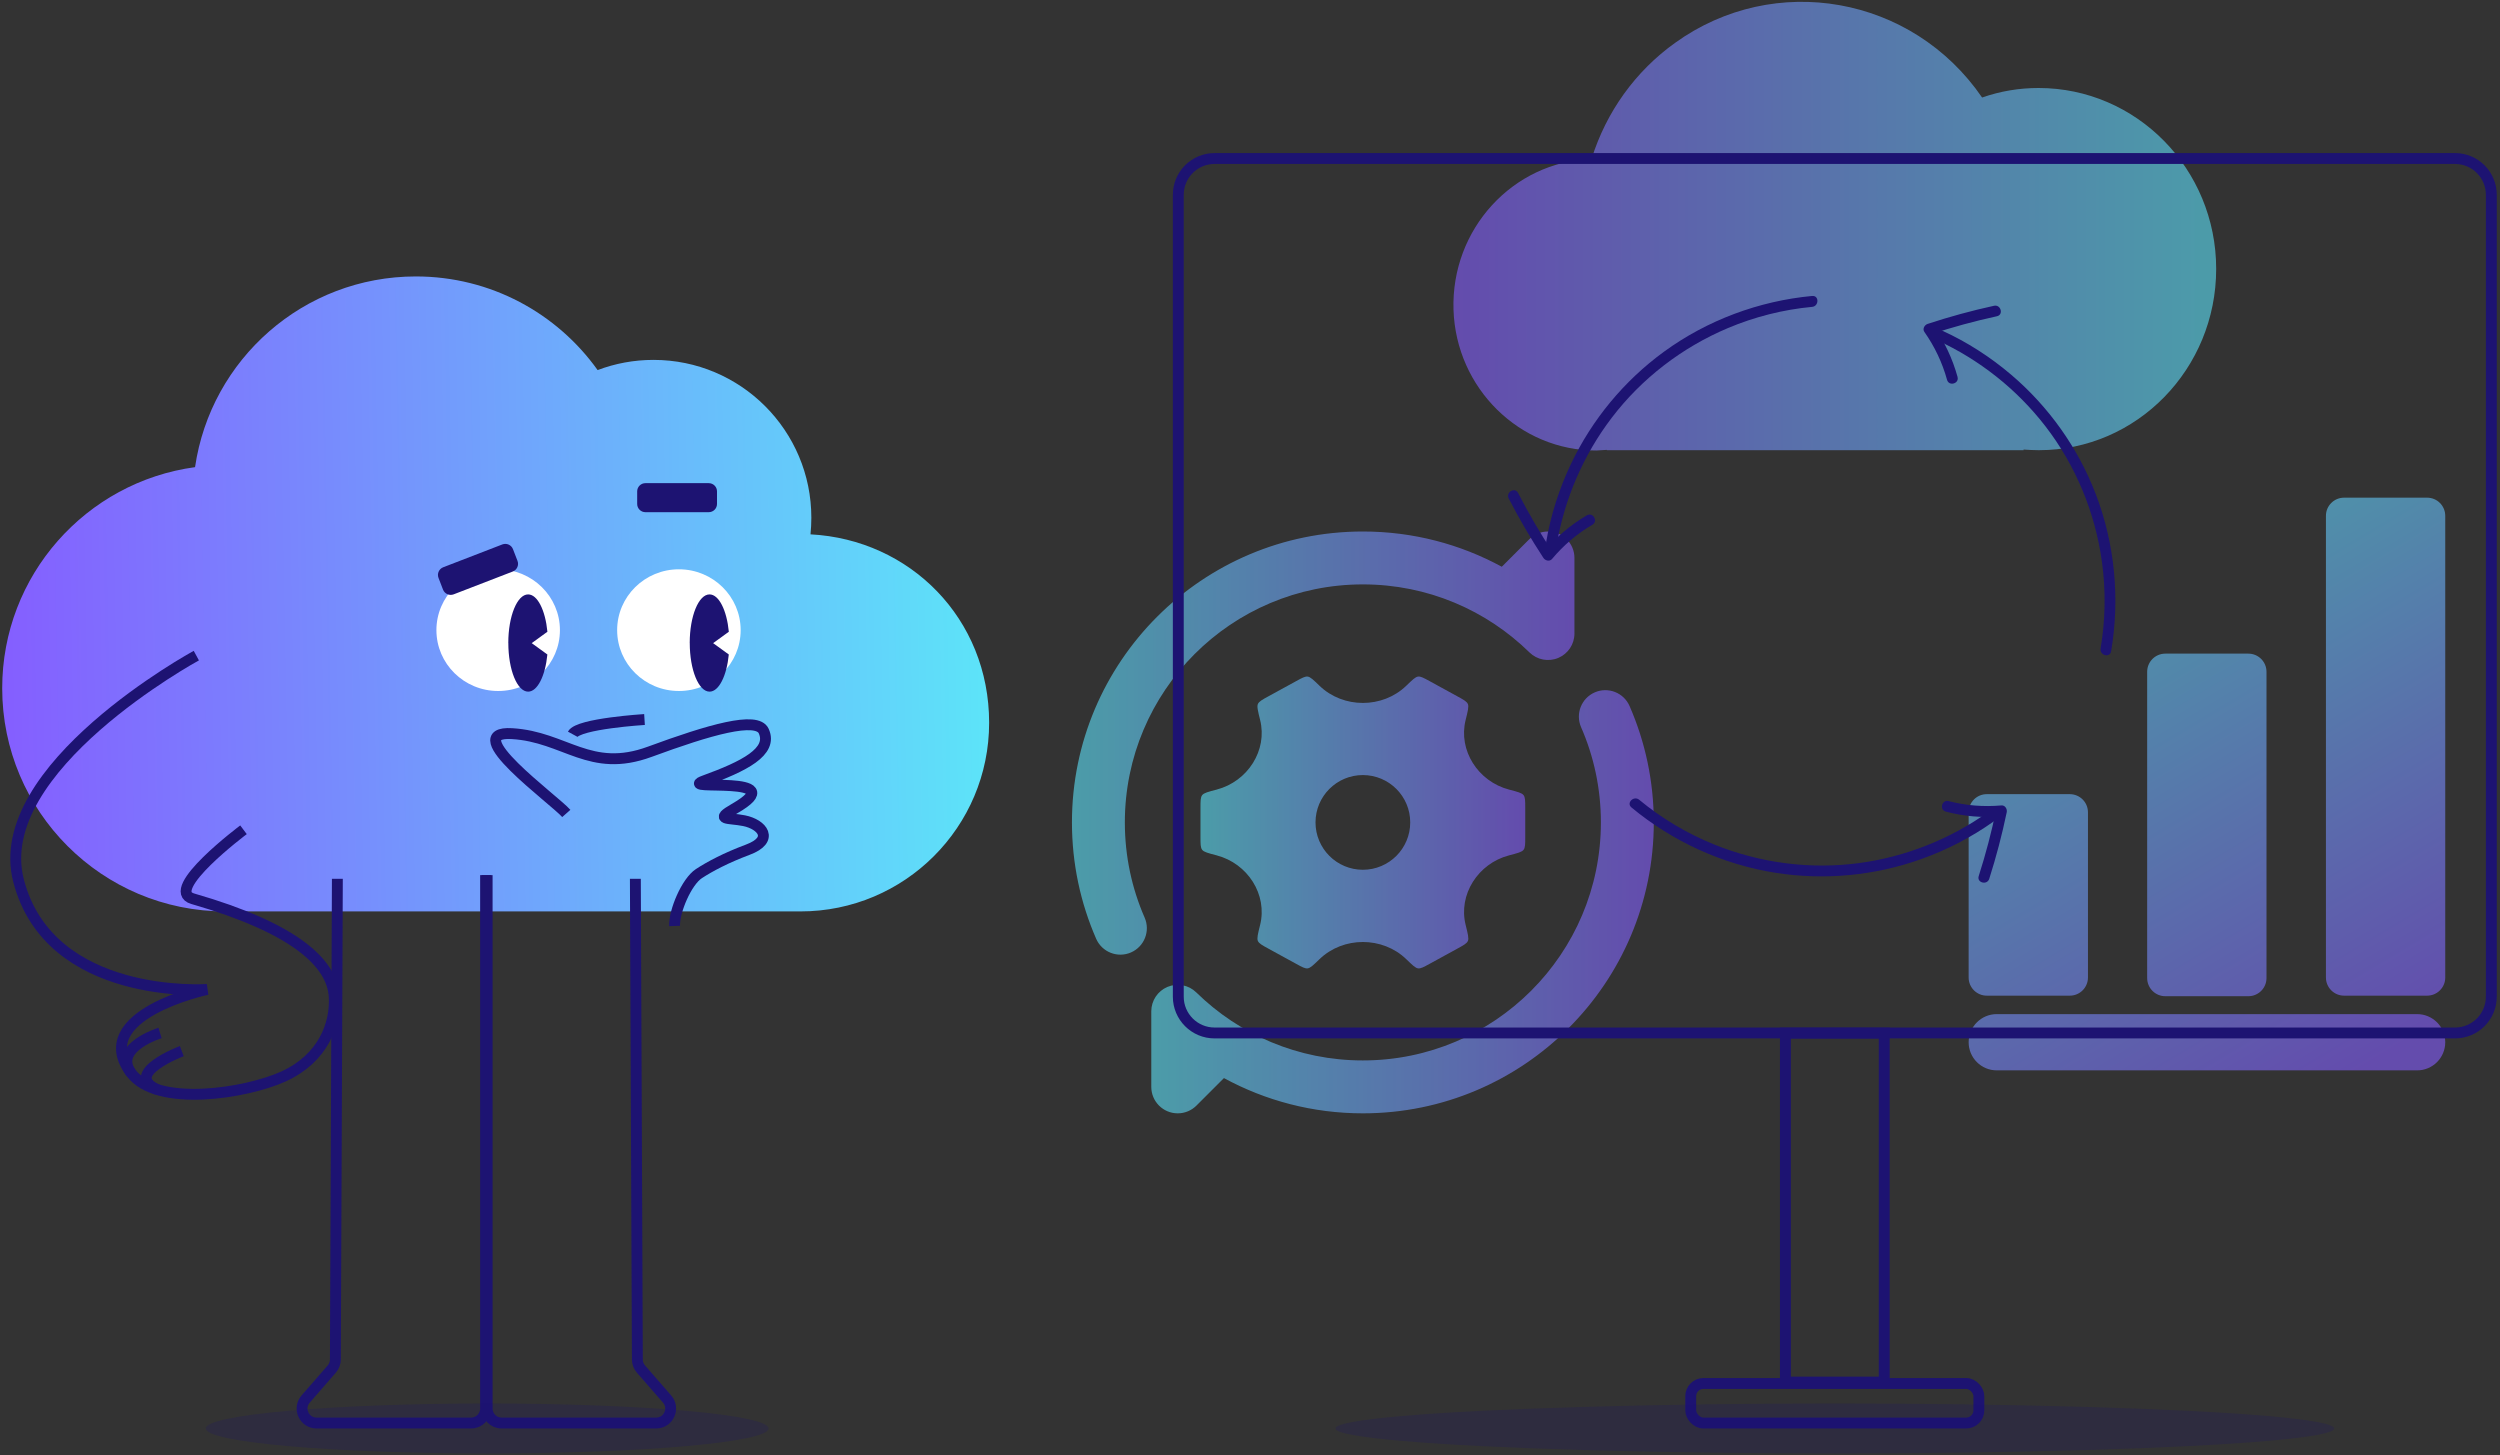 <svg width="689" height="401" viewBox="0 0 689 401" fill="none" xmlns="http://www.w3.org/2000/svg">
<rect x="0" y="0" width="689" height="401" fill="#333333" stroke="none"/>
<path opacity="0.6" d="M442.848 123.985L442.848 124.073L557.693 124.073L557.693 123.897C559.067 123.985 560.442 124.073 561.902 124.073C588.96 124.073 610.778 101.637 610.778 74.119C610.778 46.513 588.788 24.253 561.816 24.253C556.491 24.253 551.251 25.129 546.269 26.882C527.028 -1.163 489.061 -7.911 461.659 11.808C450.75 19.608 442.676 30.825 438.639 43.796C416.907 44.585 399.899 63.164 400.586 85.337C401.273 106.983 418.797 124.248 440.013 124.16C440.872 124.073 441.903 124.073 442.848 123.985Z" fill="url(#paint0_linear_1905_2312)"/>
<g opacity="0.6">
<path fill-rule="evenodd" clip-rule="evenodd" d="M419.89 234.213C419.422 234.818 418.257 235.121 415.927 235.728C407.296 237.977 401.864 246.616 403.929 254.9C404.549 257.382 404.858 258.623 404.552 259.322C404.246 260.02 403.375 260.498 401.632 261.452L393.988 265.64C392.357 266.534 391.542 266.981 390.813 266.882C390.085 266.784 389.248 265.976 387.577 264.359C381.038 258.033 370.183 258.033 363.643 264.36C361.971 265.976 361.136 266.784 360.407 266.883C359.678 266.981 358.863 266.534 357.232 265.64L349.588 261.452C347.845 260.498 346.974 260.02 346.668 259.322C346.362 258.623 346.671 257.382 347.29 254.9C349.355 246.616 343.918 237.976 335.286 235.728C332.956 235.121 331.791 234.818 331.324 234.213C330.856 233.609 330.856 232.636 330.856 230.692V222.657C330.856 220.712 330.856 219.74 331.324 219.135C331.791 218.531 332.956 218.228 335.286 217.621C343.919 215.373 349.361 206.733 347.297 198.448C346.679 195.966 346.369 194.725 346.675 194.026C346.981 193.328 347.852 192.851 349.595 191.896L357.239 187.708C358.87 186.815 359.685 186.368 360.414 186.466C361.143 186.564 361.979 187.372 363.65 188.989C370.186 195.311 381.033 195.311 387.57 188.989C389.242 187.373 390.077 186.564 390.806 186.466C391.534 186.368 392.35 186.815 393.981 187.708L401.626 191.897C403.368 192.851 404.239 193.328 404.545 194.027C404.851 194.726 404.542 195.967 403.923 198.449C401.858 206.733 407.295 215.373 415.927 217.621C418.257 218.228 419.422 218.531 419.89 219.136C420.356 219.74 420.356 220.713 420.356 222.657V230.692C420.356 232.636 420.356 233.609 419.89 234.213ZM375.606 239.71C382.815 239.71 388.659 233.866 388.659 226.658C388.659 219.449 382.815 213.606 375.606 213.606C368.398 213.606 362.554 219.449 362.554 226.658C362.554 233.866 368.398 239.71 375.606 239.71Z" fill="url(#paint1_linear_1905_2312)"/>
<path d="M375.606 161.058C339.377 161.058 310.007 190.428 310.007 226.658C310.007 236.001 311.956 244.87 315.462 252.895C317.074 256.584 315.39 260.88 311.701 262.492C308.012 264.104 303.716 262.42 302.104 258.732C297.808 248.9 295.429 238.047 295.429 226.658C295.429 182.377 331.326 146.481 375.606 146.481C389.469 146.481 402.516 150.003 413.893 156.197L421.526 148.565C422.841 147.276 424.641 146.481 426.628 146.481C430.653 146.481 433.917 149.744 433.917 153.77V174.605C433.917 177.54 432.157 180.189 429.451 181.325C426.745 182.462 423.622 181.865 421.526 179.81C409.686 168.203 393.488 161.058 375.606 161.058Z" fill="url(#paint2_linear_1905_2312)"/>
<path d="M439.511 190.823C443.2 189.212 447.497 190.895 449.109 194.584C453.404 204.415 455.783 215.268 455.783 226.658C455.783 270.939 419.887 306.835 375.606 306.835C361.743 306.835 348.697 303.312 337.319 297.118L329.687 304.751C328.372 306.04 326.571 306.835 324.584 306.835C320.559 306.835 317.295 303.572 317.295 299.546V278.71C317.295 275.775 319.056 273.127 321.761 271.99C324.467 270.854 327.591 271.451 329.687 273.506C341.527 285.112 357.725 292.258 375.606 292.258C411.836 292.258 441.206 262.887 441.206 226.658C441.206 217.315 439.257 208.446 435.75 200.421C434.138 196.732 435.822 192.435 439.511 190.823Z" fill="url(#paint3_linear_1905_2312)"/>
</g>
<path opacity="0.6" fill-rule="evenodd" clip-rule="evenodd" d="M646.027 137.158C643.266 137.158 641.027 139.396 641.027 142.158V269.403C641.027 272.165 643.266 274.403 646.027 274.403H668.911C671.673 274.403 673.911 272.165 673.911 269.403V142.158C673.911 139.396 671.673 137.158 668.911 137.158H646.027ZM591.761 185.141C591.761 182.379 593.999 180.141 596.761 180.141H619.645C622.407 180.141 624.645 182.379 624.645 185.141V269.554C624.645 272.315 622.407 274.554 619.645 274.554H596.761C593.999 274.554 591.761 272.315 591.761 269.554V185.141ZM547.557 218.871C544.795 218.871 542.557 221.11 542.557 223.871V269.403C542.557 272.165 544.795 274.403 547.557 274.403H570.441C573.203 274.403 575.441 272.165 575.441 269.403V223.871C575.441 221.11 573.203 218.871 570.441 218.871H547.557ZM550.307 279.49C546.027 279.49 542.557 282.96 542.557 287.241C542.557 291.522 546.027 294.992 550.307 294.992H666.161C670.441 294.992 673.911 291.522 673.911 287.241C673.911 282.96 670.441 279.49 666.161 279.49H550.307Z" fill="url(#paint4_linear_1905_2312)"/>
<path d="M324.738 274.687V53.687C324.738 48.164 329.215 43.687 334.738 43.687H676.607C682.129 43.687 686.607 48.164 686.607 53.687V274.687C686.607 280.21 682.129 284.687 676.607 284.687H334.738C329.215 284.687 324.738 280.21 324.738 274.687Z" stroke="#1D1372" stroke-width="3"/>
<rect x="492.054" y="284.727" width="27.237" height="96.171" stroke="#1D1372" stroke-width="3"/>
<rect x="465.964" y="381.286" width="79.415" height="10.901" rx="3.5" stroke="#1D1372" stroke-width="3"/>
<path d="M0.606 189.687C0.606 223.657 28.136 251.187 62.106 251.187C62.276 251.187 62.436 251.187 62.606 251.177L219.606 251.187H220.606C249.326 251.187 272.606 227.907 272.606 199.187C272.606 170.467 250.806 148.697 223.376 147.267C223.526 145.757 223.606 144.237 223.606 142.687C223.606 118.667 204.126 99.187 180.106 99.187C174.686 99.187 169.496 100.177 164.706 101.997C153.546 86.367 135.266 76.187 114.606 76.187C83.676 76.187 58.076 99.017 53.756 128.747C23.736 132.827 0.606 158.547 0.606 189.687Z" fill="url(#paint5_linear_1905_2312)"/>
<path d="M134.256 241.187V388.197C134.256 390.397 136.046 392.187 138.246 392.187H180.836C184.256 392.187 186.096 388.157 183.846 385.577L176.636 377.297C176.016 376.587 175.666 375.667 175.656 374.727L175.106 242.197" stroke="#1D1372" stroke-width="3" stroke-miterlimit="10"/>
<path d="M133.827 241.187V388.197C133.827 390.397 132.037 392.187 129.837 392.187H87.247C83.827 392.187 81.987 388.157 84.237 385.577L91.447 377.297C92.067 376.587 92.417 375.667 92.427 374.727L92.977 242.197" stroke="#1D1372" stroke-width="3" stroke-miterlimit="10"/>
<path d="M156.074 224.187C152.594 220.247 126.304 201.317 141.074 202.187C155.844 203.057 162.564 213.267 179.074 207.187C195.584 201.107 208.614 197.347 210.484 201.487C213.074 207.187 205.074 211.187 194.074 215.187C185.874 218.167 219.244 213.217 202.374 222.887C196.774 226.097 200.694 225.317 205.074 226.187C210.074 227.187 213.534 231.407 206.074 234.187C200.024 236.447 195.654 238.797 192.644 240.747C189.224 242.967 185.766 251.13 185.916 255.2" stroke="#1D1372" stroke-width="3" stroke-miterlimit="10"/>
<path d="M137.296 190.438C146.696 190.438 154.316 182.93 154.316 173.668C154.316 164.406 146.696 156.898 137.296 156.898C127.896 156.898 120.276 164.406 120.276 173.668C120.276 182.93 127.896 190.438 137.296 190.438Z" fill="white"/>
<path d="M187.106 190.438C196.506 190.438 204.126 182.93 204.126 173.668C204.126 164.406 196.506 156.898 187.106 156.898C177.707 156.898 170.086 164.406 170.086 173.668C170.086 182.93 177.707 190.438 187.106 190.438Z" fill="white"/>
<path d="M138.441 150.048L122.152 156.337C120.983 156.788 120.401 158.102 120.852 159.272L122.098 162.5C122.55 163.669 123.864 164.251 125.034 163.8L141.322 157.511C142.491 157.06 143.074 155.746 142.622 154.576L141.376 151.348C140.924 150.179 139.61 149.597 138.441 150.048Z" fill="#1D1372"/>
<path d="M195.336 133.158H177.876C176.623 133.158 175.606 134.174 175.606 135.428V138.888C175.606 140.141 176.623 141.158 177.876 141.158H195.336C196.59 141.158 197.606 140.141 197.606 138.888V135.428C197.606 134.174 196.59 133.158 195.336 133.158Z" fill="#1D1372"/>
<path d="M140.096 177.218C140.096 184.618 142.546 190.618 145.556 190.618C148.126 190.618 150.286 186.248 150.856 180.378L146.536 177.248L150.866 174.108C150.296 168.208 148.136 163.818 145.546 163.818C142.536 163.818 140.086 169.818 140.086 177.208L140.096 177.218Z" fill="#1D1372"/>
<path d="M190.096 177.218C190.096 184.618 192.546 190.618 195.556 190.618C198.126 190.618 200.286 186.248 200.856 180.378L196.536 177.248L200.866 174.108C200.296 168.208 198.136 163.818 195.546 163.818C192.536 163.818 190.086 169.818 190.086 177.208L190.096 177.218Z" fill="#1D1372"/>
<path d="M177.626 198.298C177.626 198.298 159.436 199.418 157.836 202.358" stroke="#1D1372" stroke-width="3" stroke-miterlimit="10"/>
<path d="M67.107 228.687C67.107 228.687 44.897 245.317 53.107 247.687C81.277 255.807 91.567 265.447 92.107 274.687C92.547 282.187 89.107 291.687 78.107 296.687C67.867 301.337 43.317 305.297 36.107 295.687C24.107 279.687 57.107 272.687 57.107 272.687C57.107 272.687 13.657 275.807 5.107 242.687C-2.893 211.687 54.107 180.687 54.107 180.687" stroke="#1D1372" stroke-width="3" stroke-miterlimit="10"/>
<path d="M50.107 289.687C50.107 289.687 33.657 295.897 43.377 300.297" stroke="#1D1372" stroke-width="3" stroke-miterlimit="10"/>
<path d="M44.107 284.687C44.107 284.687 31.107 288.687 36.107 295.687" stroke="#1D1372" stroke-width="3" stroke-miterlimit="10"/>
<g clip-path="url(#clip0_1905_2312)">
<path d="M581.824 179.519C584.294 164.979 582.864 149.849 577.554 136.069C572.674 123.399 564.614 112.059 554.264 103.259C548.514 98.369 542.124 94.259 535.254 91.119C533.514 90.319 531.984 92.909 533.744 93.709C545.464 99.069 555.814 107.249 563.694 117.449C572.054 128.259 577.414 141.239 579.284 154.769C580.384 162.699 580.264 170.829 578.924 178.719C578.604 180.609 581.494 181.419 581.814 179.519H581.824Z" fill="#1D1372"/>
<path d="M539.504 103.889C538.134 98.909 535.924 94.179 532.954 89.959L532.054 92.159C538.064 90.169 544.164 88.499 550.354 87.159C552.244 86.749 551.444 83.859 549.554 84.269C543.374 85.619 537.264 87.289 531.254 89.269C530.404 89.549 529.774 90.639 530.354 91.469C533.184 95.499 535.304 99.939 536.604 104.679C537.114 106.539 540.014 105.749 539.494 103.879L539.504 103.889Z" fill="#1D1372"/>
</g>
<g clip-path="url(#clip1_1905_2312)">
<path d="M499.455 81.563C484.771 82.94 470.526 88.237 458.59 96.933C447.615 104.926 438.748 115.646 432.926 127.921C429.691 134.741 427.375 141.977 426.12 149.425C425.798 151.313 428.695 152.121 429.013 150.214C431.157 137.506 436.379 125.391 444.192 115.14C452.47 104.267 463.62 95.73 476.205 90.422C483.58 87.307 491.465 85.319 499.433 84.571C501.341 84.391 501.375 81.39 499.457 81.572L499.455 81.563Z" fill="#1D1372"/>
<path d="M437.355 142.015C432.899 144.627 428.902 147.986 425.595 151.947L427.953 152.247C424.475 146.957 421.283 141.497 418.387 135.865C417.502 134.145 414.917 135.666 415.802 137.386C418.706 143.006 421.9 148.475 425.368 153.768C425.859 154.517 427.075 154.843 427.726 154.068C430.887 150.291 434.627 147.094 438.869 144.612C440.533 143.638 439.02 141.041 437.348 142.027L437.355 142.015Z" fill="#1D1372"/>
</g>
<g clip-path="url(#clip2_1905_2312)">
<path d="M449.612 222.523C460.969 231.932 474.787 238.258 489.376 240.55C502.788 242.658 516.639 241.348 529.435 236.785C536.545 234.25 543.299 230.771 549.454 226.392C551.017 225.285 549.539 222.665 547.966 223.789C537.464 231.259 525.205 236.132 512.431 237.857C498.89 239.692 484.968 237.843 472.316 232.698C464.899 229.686 457.918 225.517 451.755 220.411C450.278 219.189 448.132 221.287 449.617 222.514L449.612 222.523Z" fill="#1D1372"/>
<path d="M536.269 223.687C541.267 224.991 546.468 225.442 551.608 224.98L550.153 223.101C548.871 229.3 547.267 235.418 545.333 241.449C544.743 243.291 547.646 244.043 548.236 242.201C550.157 236.174 551.765 230.048 553.056 223.853C553.238 222.977 552.609 221.886 551.6 221.973C546.695 222.409 541.79 222.025 537.035 220.781C535.169 220.293 534.403 223.199 536.283 223.684L536.269 223.687Z" fill="#1D1372"/>
</g>
<ellipse opacity="0.2" cx="134.257" cy="393.687" rx="77.55" ry="6.881" fill="#1D1372"/>
<ellipse opacity="0.2" cx="505.672" cy="393.687" rx="137.637" ry="6.881" fill="#1D1372"/>
<defs>
<linearGradient id="paint0_linear_1905_2312" x1="610.778" y1="62.334" x2="400.566" y2="62.334" gradientUnits="userSpaceOnUse">
<stop stop-color="#5DE3F9"/>
<stop offset="1" stop-color="#855DFF"/>
</linearGradient>
<linearGradient id="paint1_linear_1905_2312" x1="330.856" y1="226.674" x2="420.356" y2="226.674" gradientUnits="userSpaceOnUse">
<stop stop-color="#5DE3F9"/>
<stop offset="1" stop-color="#855DFF"/>
</linearGradient>
<linearGradient id="paint2_linear_1905_2312" x1="295.429" y1="204.792" x2="433.917" y2="204.792" gradientUnits="userSpaceOnUse">
<stop stop-color="#5DE3F9"/>
<stop offset="1" stop-color="#855DFF"/>
</linearGradient>
<linearGradient id="paint3_linear_1905_2312" x1="317.295" y1="248.523" x2="455.783" y2="248.523" gradientUnits="userSpaceOnUse">
<stop stop-color="#5DE3F9"/>
<stop offset="1" stop-color="#855DFF"/>
</linearGradient>
<linearGradient id="paint4_linear_1905_2312" x1="662.864" y1="95.598" x2="747.587" y2="237.446" gradientUnits="userSpaceOnUse">
<stop stop-color="#5DE3F9"/>
<stop offset="1" stop-color="#855DFF"/>
</linearGradient>
<linearGradient id="paint5_linear_1905_2312" x1="270.026" y1="161.757" x2="-1.724" y2="166.867" gradientUnits="userSpaceOnUse">
<stop stop-color="#5DE3F9"/>
<stop offset="1" stop-color="#855DFF"/>
</linearGradient>
<clipPath id="clip0_1905_2312">
<rect width="52.87" height="96.37" fill="white" transform="translate(530.134 84.229)"/>
</clipPath>
<clipPath id="clip1_1905_2312">
<rect width="52.87" height="96.37" fill="white" transform="translate(420.79 156.154) rotate(-105)"/>
</clipPath>
<clipPath id="clip2_1905_2312">
<rect width="52.87" height="96.37" fill="white" transform="translate(557.98 225.403) rotate(120)"/>
</clipPath>
</defs>
</svg>
